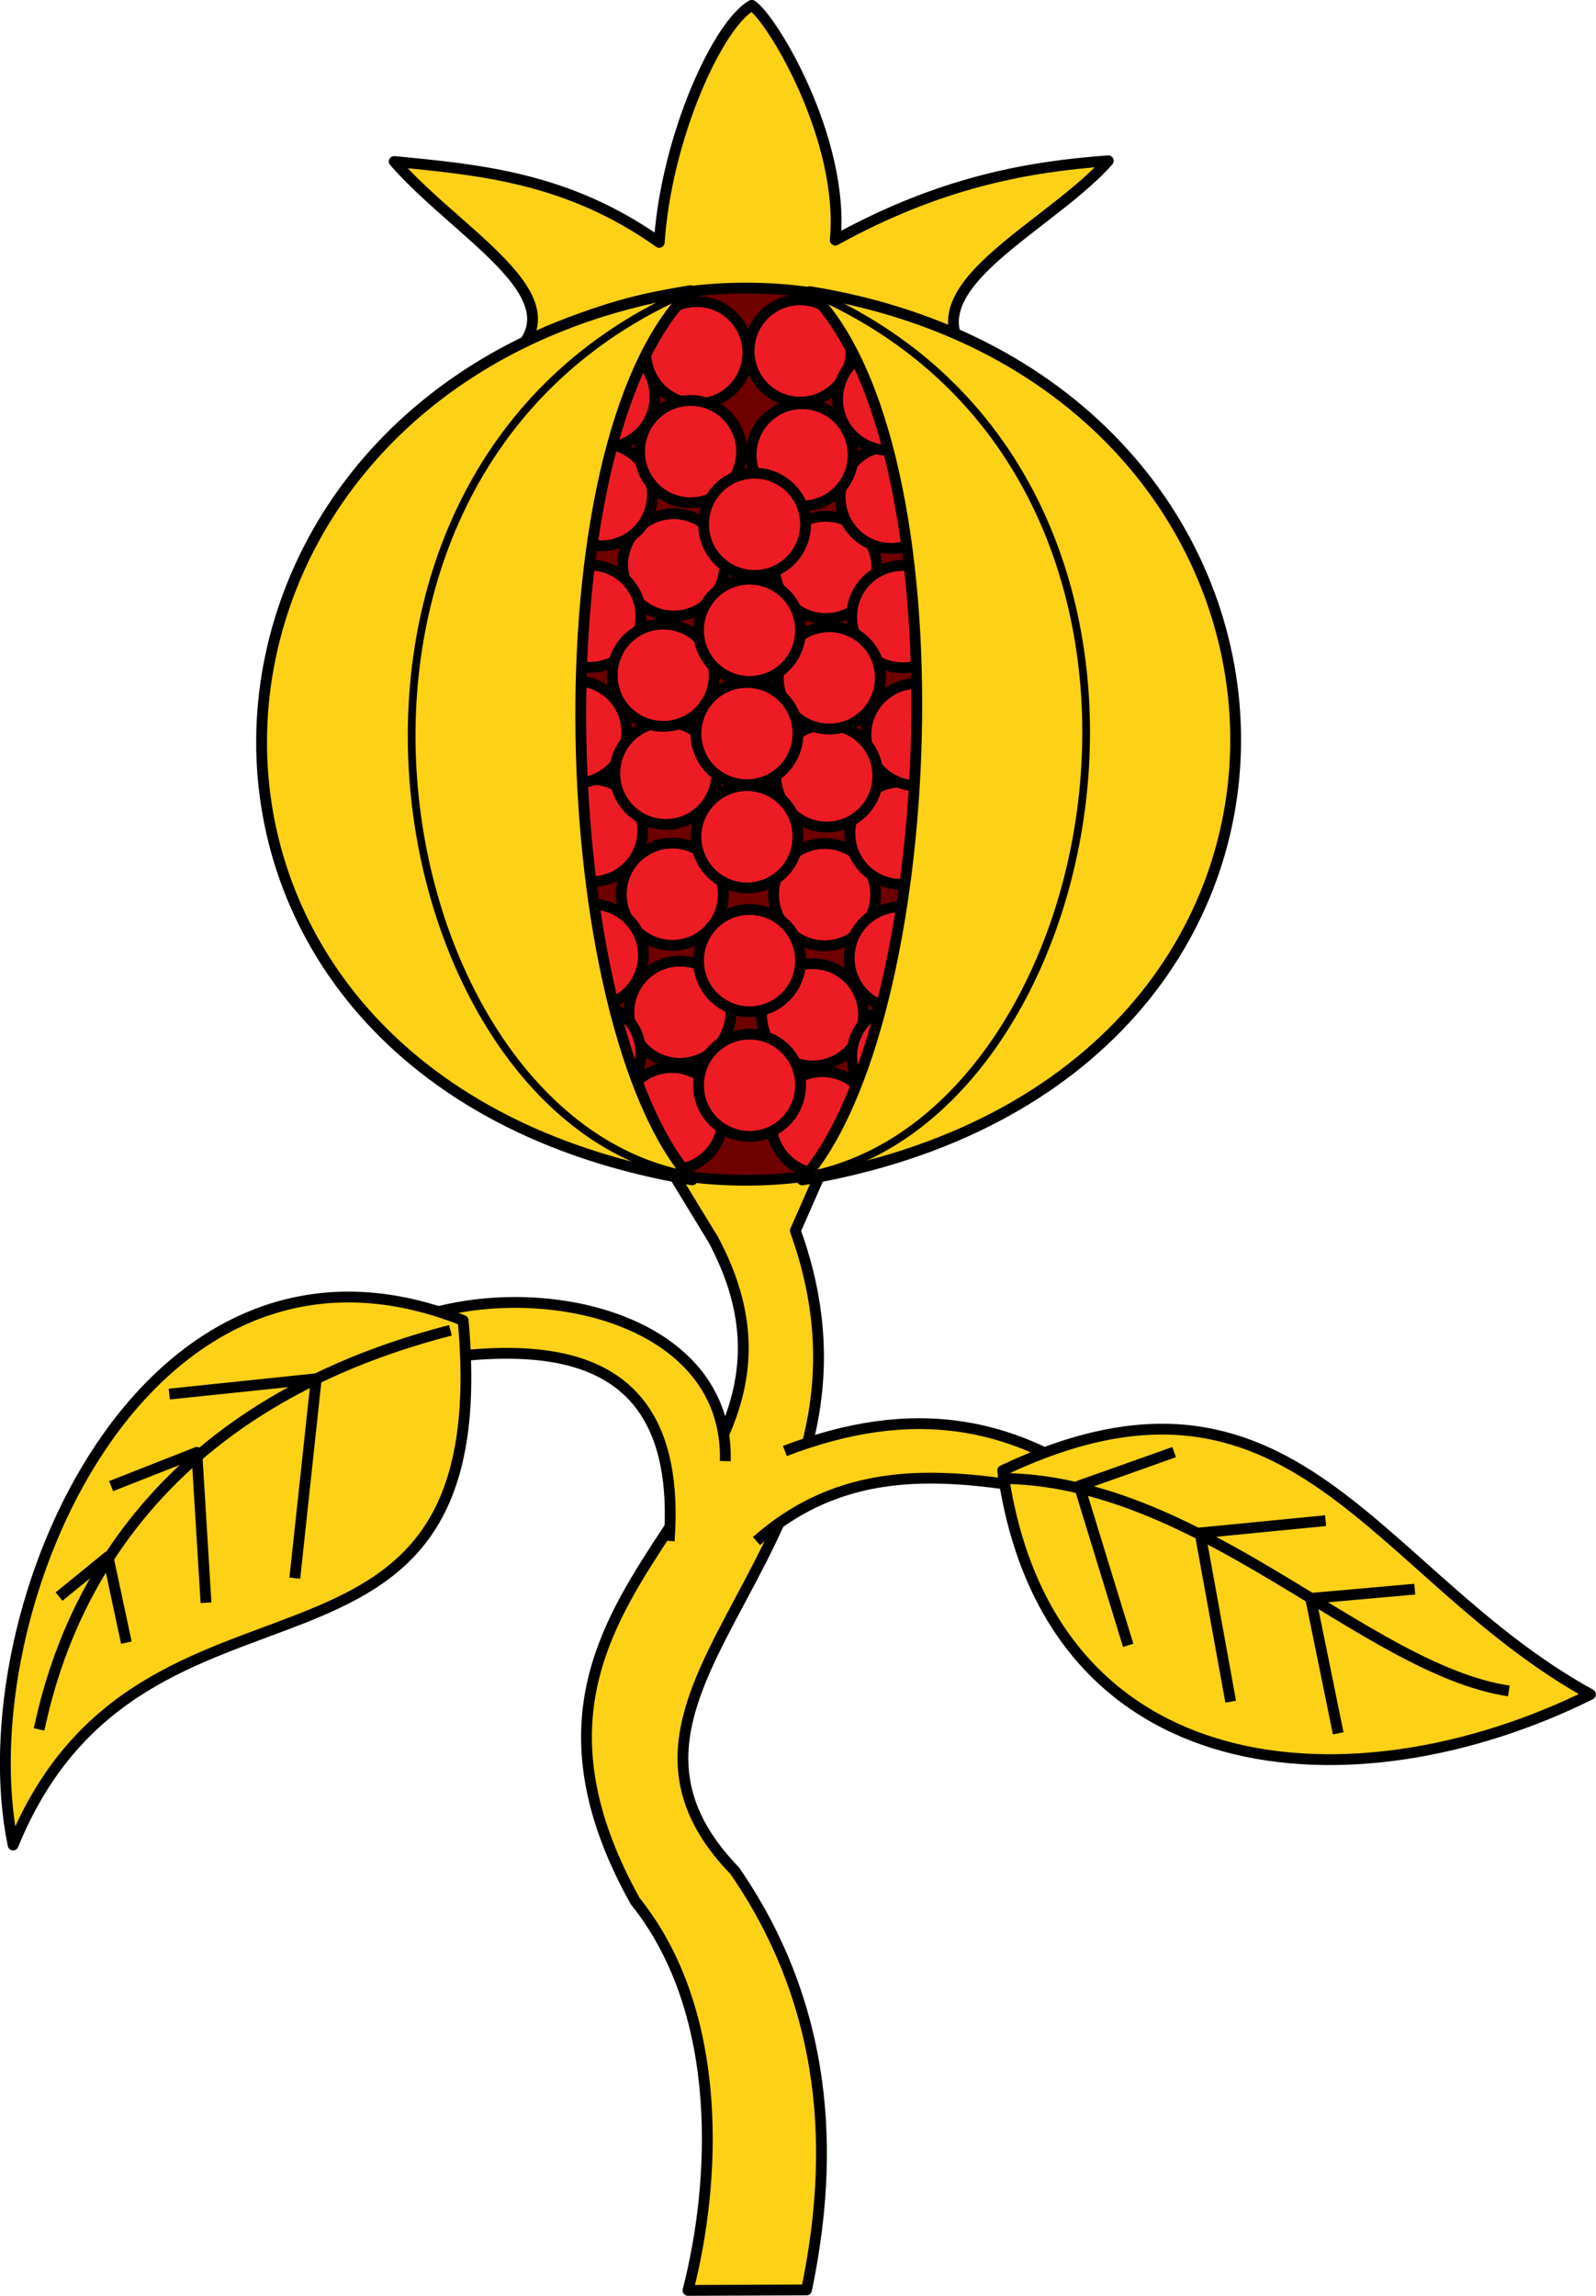 <?xml version="1.0" encoding="UTF-8" standalone="no"?>
<!-- Created with Inkscape (http://www.inkscape.org/) -->

<svg
   xmlns:dc="http://purl.org/dc/elements/1.1/"
   xmlns:cc="http://creativecommons.org/ns#"
   xmlns:rdf="http://www.w3.org/1999/02/22-rdf-syntax-ns#"
   xmlns:svg="http://www.w3.org/2000/svg"
   xmlns="http://www.w3.org/2000/svg"
   xmlns:sodipodi="http://sodipodi.sourceforge.net/DTD/sodipodi-0.dtd"
   xmlns:inkscape="http://www.inkscape.org/namespaces/inkscape"
   width="225.778mm"
   height="324.746mm"
   viewBox="0 0 800 1150.676"
   id="svg2"
   version="1.1"
   inkscape:version="0.91 r13725"
   sodipodi:docname="Pomegranite.svg">
  <defs
     id="defs4" />
  <sodipodi:namedview
     id="base"
     pagecolor="#ffffff"
     bordercolor="#666666"
     borderopacity="1.0"
     inkscape:pageopacity="0.0"
     inkscape:pageshadow="2"
     inkscape:zoom="0.58226637"
     inkscape:cx="400.00002"
     inkscape:cy="575.33805"
     inkscape:document-units="px"
     inkscape:current-layer="layer1"
     showgrid="false"
     fit-margin-top="0"
     fit-margin-left="0"
     fit-margin-right="0"
     fit-margin-bottom="0"
     inkscape:window-width="1600"
     inkscape:window-height="837"
     inkscape:window-x="-8"
     inkscape:window-y="-8"
     inkscape:window-maximized="1" />
  <g
     inkscape:label="Layer 1"
     inkscape:groupmode="layer"
     id="layer1"
     transform="translate(-8.571,34.404)">
    <g
       style="clip-rule:evenodd;fill-rule:evenodd;image-rendering:optimizeQuality;shape-rendering:geometricPrecision;text-rendering:geometricPrecision"
       id="g5446"
       transform="matrix(29.29,0,0,29.29,-4000.082,-2960.175)">
      <path
         id="path10708"
         class="fil21 str12"
         d="m 149.066,121.098 c 2.383,4.465 -4.461,5.714 -1.334,11.323 1.555,1.939 1.367,4.866 0.903,6.66 l 2.028,-0.008 c 0.403,-1.934 0.544,-4.602 -1.228,-7.172 -3.075,-3.18 2.991,-5.543 1.037,-10.952 l 0.436,-0.991 c -0.584,0.13 -1.544,0.141 -2.541,-0.006 l 0.698,1.145 0,4e-4 z"
         inkscape:connector-curvature="0"
         style="fill:#fcd116;stroke:#000000;stroke-width:0.185;stroke-linejoin:round" />
      <path
         id="path10710"
         class="fil21 str12"
         d="m 148.313,126.256 c 0.295,-4.044 -3.208,-3.341 -5.795,-2.764 1.317,-2.053 6.838,-1.791 6.755,1.399 m -0.96,1.365 0,0 0,0 z"
         inkscape:connector-curvature="0"
         style="fill:#fcd116;stroke:#000000;stroke-width:0.185;stroke-linejoin:round" />
      <path
         id="path10712"
         class="fil21 str12"
         d="m 149.807,126.259 c 1.885,-1.664 4.058,-0.996 6.287,-0.63 -1.818,-1.489 -3.64,-1.738 -5.801,-0.911 m -0.486,1.541 0,0 0,0 z"
         inkscape:connector-curvature="0"
         style="fill:#fcd116;stroke:#000000;stroke-width:0.185;stroke-linejoin:round" />
      <path
         id="path11544"
         class="fil21 str12"
         d="m 144.787,122.485 c 0.645,7.071 -5.488,3.548 -7.702,8.975 -0.828,-4.04 2.268,-11.139 7.702,-8.975 z"
         inkscape:connector-curvature="0"
         style="fill:#fcd116;stroke:#000000;stroke-width:0.185;stroke-linejoin:round" />
      <path
         id="path11548"
         class="fil21 str12"
         d="m 154.02,125.052 c 0.764,5.469 6.016,5.836 10.059,3.831 -3.712,-2.045 -5.074,-6.196 -10.059,-3.831 z"
         inkscape:connector-curvature="0"
         style="fill:#fcd116;stroke:#000000;stroke-width:0.185;stroke-linejoin:round" />
      <path
         id="path11554"
         class="fil0 str12"
         d="m 153.939,125.187 c 3.438,-0.012 6.272,3.262 8.743,3.637 m -8.743,-3.637 0,0 0,0 z"
         inkscape:connector-curvature="0"
         style="fill:none;stroke:#000000;stroke-width:0.185;stroke-linejoin:round" />
      <path
         id="path11558"
         class="fil0 str12"
         d="m 137.53,129.482 c 0.302,-1.407 1.395,-5.378 7.039,-6.829 m -7.039,6.829 0,0 0,0 z"
         inkscape:connector-curvature="0"
         style="fill:none;stroke:#000000;stroke-width:0.185;stroke-linejoin:round" />
      <path
         id="path11566"
         class="fil0 str12"
         d="m 137.871,127.209 0.838,-0.682 0.314,1.47 m -1.153,-0.787 0,0 0,0 z"
         inkscape:connector-curvature="0"
         style="fill:none;stroke:#000000;stroke-width:0.185;stroke-linejoin:round" />
      <path
         id="path11568"
         class="fil0 str12"
         d="m 138.762,125.319 1.467,-0.577 0.157,2.572 m -1.624,-1.994 0,0 0,0 z"
         inkscape:connector-curvature="0"
         style="fill:none;stroke:#000000;stroke-width:0.185;stroke-linejoin:round" />
      <path
         id="path11570"
         class="fil0 str12"
         d="m 139.758,123.744 2.515,-0.262 -0.367,3.412 m -2.148,-3.149 0,0 0,0 z"
         inkscape:connector-curvature="0"
         style="fill:none;stroke:#000000;stroke-width:0.185;stroke-linejoin:round" />
      <path
         id="path11572"
         class="fil0 str12"
         d="m 156.168,128.043 -0.838,-2.729 1.624,-0.577 m -0.786,3.307 0,0 0,0 z"
         inkscape:connector-curvature="0"
         style="fill:none;stroke:#000000;stroke-width:0.185;stroke-linejoin:round" />
      <path
         id="path11574"
         class="fil0 str12"
         d="m 157.922,129.007 -0.524,-2.887 2.148,-0.21 m -1.624,3.096 0,0 0,0 z"
         inkscape:connector-curvature="0"
         style="fill:none;stroke:#000000;stroke-width:0.185;stroke-linejoin:round" />
      <path
         id="path11576"
         class="fil0 str12"
         d="m 159.762,129.549 -0.471,-2.309 1.781,-0.158 m -1.31,2.467 0,0 0,0 z"
         inkscape:connector-curvature="0"
         style="fill:none;stroke:#000000;stroke-width:0.185;stroke-linejoin:round" />
      <path
         id="path15603"
         class="fil21 str12"
         d="m 145.127,106.285 c 3.977,-1.825 6.766,-0.786 9.039,0.246 -2.547,-1.404 0.497,-2.569 1.662,-3.89 -1.418,0.102 -2.907,0.383 -4.673,1.358 0.162,-1.73 -1.082,-3.793 -1.428,-4.018 -0.583,0.329 -1.463,2.257 -1.584,4.056 -1.562,-1.107 -3.062,-1.241 -4.536,-1.384 1.219,1.397 3.66,2.572 1.52,3.633 l 0,0 0,0 z"
         inkscape:connector-curvature="0"
         style="fill:#fcd116;stroke:#000000;stroke-width:0.185;stroke-linejoin:round" />
      <g
         id="g10730">
        <ellipse
           id="ellipse5029"
           class="fil10 str23"
           cx="149.625"
           cy="112.452"
           rx="7.738"
           ry="7.633"
           style="fill:#6e0000;stroke:#000000;stroke-width:0.185;stroke-linejoin:round" />
        <ellipse
           id="ellipse5139"
           class="fil28 str23"
           cx="148.358"
           cy="119.031"
           rx="0.873"
           ry="0.875"
           style="fill:#ed1c24;stroke:#000000;stroke-width:0.185;stroke-linejoin:round" />
        <ellipse
           id="ellipse11477"
           class="fil28 str23"
           cx="148.497"
           cy="117.21"
           rx="0.873"
           ry="0.875"
           style="fill:#ed1c24;stroke:#000000;stroke-width:0.185;stroke-linejoin:round" />
        <ellipse
           id="ellipse11481"
           class="fil28 str23"
           cx="146.955"
           cy="117.917"
           rx="0.873"
           ry="0.875"
           style="fill:#ed1c24;stroke:#000000;stroke-width:0.185;stroke-linejoin:round" />
        <ellipse
           id="ellipse11485"
           class="fil28 str23"
           cx="148.366"
           cy="115.191"
           rx="0.873"
           ry="0.875"
           style="fill:#ed1c24;stroke:#000000;stroke-width:0.185;stroke-linejoin:round" />
        <ellipse
           id="ellipse11489"
           class="fil28 str23"
           cx="146.999"
           cy="116.239"
           rx="0.873"
           ry="0.875"
           style="fill:#ed1c24;stroke:#000000;stroke-width:0.185;stroke-linejoin:round" />
        <ellipse
           id="ellipse11493"
           class="fil28 str23"
           cx="148.39"
           cy="109.555"
           rx="0.873"
           ry="0.875"
           style="fill:#ed1c24;stroke:#000000;stroke-width:0.185;stroke-linejoin:round" />
        <ellipse
           id="ellipse11497"
           class="fil28 str23"
           cx="147.153"
           cy="108.354"
           rx="0.873"
           ry="0.875"
           style="fill:#ed1c24;stroke:#000000;stroke-width:0.185;stroke-linejoin:round" />
        <ellipse
           id="ellipse11499"
           class="fil28 str23"
           cx="148.786"
           cy="105.925"
           rx="0.873"
           ry="0.875"
           style="fill:#ed1c24;stroke:#000000;stroke-width:0.185;stroke-linejoin:round" />
        <ellipse
           id="ellipse11501"
           class="fil28 str23"
           cx="147.197"
           cy="106.675"
           rx="0.873"
           ry="0.875"
           style="fill:#ed1c24;stroke:#000000;stroke-width:0.185;stroke-linejoin:round" />
        <ellipse
           id="ellipse11513"
           class="fil28 str23"
           cx="146.987"
           cy="114.101"
           rx="0.873"
           ry="0.875"
           style="fill:#ed1c24;stroke:#000000;stroke-width:0.185;stroke-linejoin:round" />
        <ellipse
           id="ellipse11515"
           class="fil28 str23"
           cx="146.713"
           cy="112.415"
           rx="0.873"
           ry="0.875"
           style="fill:#ed1c24;stroke:#000000;stroke-width:0.185;stroke-linejoin:round" />
        <ellipse
           id="ellipse11517"
           class="fil28 str23"
           cx="148.255"
           cy="113.122"
           rx="0.873"
           ry="0.875"
           style="fill:#ed1c24;stroke:#000000;stroke-width:0.185;stroke-linejoin:round" />
        <ellipse
           id="ellipse11519"
           class="fil28 str23"
           cx="146.956"
           cy="110.434"
           rx="0.873"
           ry="0.875"
           style="fill:#ed1c24;stroke:#000000;stroke-width:0.185;stroke-linejoin:round" />
        <ellipse
           id="ellipse11521"
           class="fil28 str23"
           cx="148.211"
           cy="111.444"
           rx="0.873"
           ry="0.875"
           style="fill:#ed1c24;stroke:#000000;stroke-width:0.185;stroke-linejoin:round" />
        <ellipse
           id="ellipse11533"
           class="fil28 str23"
           cx="150.934"
           cy="119.102"
           rx="0.873"
           ry="0.875"
           style="fill:#ed1c24;stroke:#000000;stroke-width:0.185;stroke-linejoin:round" />
        <ellipse
           id="ellipse11535"
           class="fil28 str23"
           cx="150.767"
           cy="117.254"
           rx="0.873"
           ry="0.875"
           style="fill:#ed1c24;stroke:#000000;stroke-width:0.185;stroke-linejoin:round" />
        <ellipse
           id="ellipse11537"
           class="fil28 str23"
           cx="152.31"
           cy="117.961"
           rx="0.873"
           ry="0.875"
           style="fill:#ed1c24;stroke:#000000;stroke-width:0.185;stroke-linejoin:round" />
        <ellipse
           id="ellipse11539"
           class="fil28 str23"
           cx="150.973"
           cy="115.198"
           rx="0.873"
           ry="0.875"
           style="fill:#ed1c24;stroke:#000000;stroke-width:0.185;stroke-linejoin:round" />
        <ellipse
           id="ellipse11541"
           class="fil28 str23"
           cx="152.266"
           cy="116.282"
           rx="0.873"
           ry="0.875"
           style="fill:#ed1c24;stroke:#000000;stroke-width:0.185;stroke-linejoin:round" />
        <ellipse
           id="ellipse11543"
           class="fil28 str23"
           cx="150.992"
           cy="109.599"
           rx="0.873"
           ry="0.875"
           style="fill:#ed1c24;stroke:#000000;stroke-width:0.185;stroke-linejoin:round" />
        <ellipse
           id="ellipse11545"
           class="fil28 str23"
           cx="148.679"
           cy="107.617"
           rx="0.873"
           ry="0.875"
           style="fill:#ed1c24;stroke:#000000;stroke-width:0.185;stroke-linejoin:round" />
        <ellipse
           id="ellipse11547"
           class="fil28 str23"
           cx="152.112"
           cy="108.398"
           rx="0.873"
           ry="0.875"
           style="fill:#ed1c24;stroke:#000000;stroke-width:0.185;stroke-linejoin:round" />
        <ellipse
           id="ellipse11549"
           class="fil28 str23"
           cx="150.553"
           cy="105.895"
           rx="0.873"
           ry="0.875"
           style="fill:#ed1c24;stroke:#000000;stroke-width:0.185;stroke-linejoin:round" />
        <ellipse
           id="ellipse11551"
           class="fil28 str23"
           cx="152.068"
           cy="106.72"
           rx="0.873"
           ry="0.875"
           style="fill:#ed1c24;stroke:#000000;stroke-width:0.185;stroke-linejoin:round" />
        <ellipse
           id="ellipse11553"
           class="fil28 str23"
           cx="152.278"
           cy="114.146"
           rx="0.873"
           ry="0.875"
           style="fill:#ed1c24;stroke:#000000;stroke-width:0.185;stroke-linejoin:round" />
        <ellipse
           id="ellipse11555"
           class="fil28 str23"
           cx="152.553"
           cy="112.46"
           rx="0.873"
           ry="0.875"
           style="fill:#ed1c24;stroke:#000000;stroke-width:0.185;stroke-linejoin:round" />
        <ellipse
           id="ellipse11557"
           class="fil28 str23"
           cx="151.01"
           cy="113.166"
           rx="0.873"
           ry="0.875"
           style="fill:#ed1c24;stroke:#000000;stroke-width:0.185;stroke-linejoin:round" />
        <ellipse
           id="ellipse11559"
           class="fil28 str23"
           cx="152.309"
           cy="110.441"
           rx="0.873"
           ry="0.875"
           style="fill:#ed1c24;stroke:#000000;stroke-width:0.185;stroke-linejoin:round" />
        <ellipse
           id="ellipse11561"
           class="fil28 str23"
           cx="151.053"
           cy="111.489"
           rx="0.873"
           ry="0.875"
           style="fill:#ed1c24;stroke:#000000;stroke-width:0.185;stroke-linejoin:round" />
        <path
           id="path11495"
           class="fil21 str23"
           d="m 150.718,104.88 c 2.686,2.658 2.225,12.56 -0.128,15.2 10.202,-1.713 9.531,-13.683 0.128,-15.2 z"
           inkscape:connector-curvature="0"
           style="fill:#fcd116;stroke:#000000;stroke-width:0.185;stroke-linejoin:round" />
        <ellipse
           id="ellipse11597"
           class="fil28 str23"
           cx="149.688"
           cy="110.675"
           rx="0.873"
           ry="0.875"
           style="fill:#ed1c24;stroke:#000000;stroke-width:0.185;stroke-linejoin:round" />
        <ellipse
           id="ellipse11601"
           class="fil28 str23"
           cx="149.644"
           cy="112.442"
           rx="0.873"
           ry="0.875"
           style="fill:#ed1c24;stroke:#000000;stroke-width:0.185;stroke-linejoin:round" />
        <ellipse
           id="ellipse11605"
           class="fil28 str23"
           cx="149.644"
           cy="114.208"
           rx="0.873"
           ry="0.875"
           style="fill:#ed1c24;stroke:#000000;stroke-width:0.185;stroke-linejoin:round" />
        <ellipse
           id="ellipse11609"
           class="fil28 str23"
           cx="149.688"
           cy="118.46"
           rx="0.873"
           ry="0.875"
           style="fill:#ed1c24;stroke:#000000;stroke-width:0.185;stroke-linejoin:round" />
        <ellipse
           id="ellipse11613"
           class="fil28 str23"
           cx="149.688"
           cy="116.327"
           rx="0.873"
           ry="0.875"
           style="fill:#ed1c24;stroke:#000000;stroke-width:0.185;stroke-linejoin:round" />
        <ellipse
           id="ellipse11629"
           class="fil28 str23"
           cx="150.588"
           cy="107.673"
           rx="0.873"
           ry="0.875"
           style="fill:#ed1c24;stroke:#000000;stroke-width:0.185;stroke-linejoin:round" />
        <ellipse
           id="ellipse11641"
           class="fil28 str23"
           cx="149.774"
           cy="108.861"
           rx="0.873"
           ry="0.875"
           style="fill:#ed1c24;stroke:#000000;stroke-width:0.185;stroke-linejoin:round" />
        <path
           id="path11666"
           class="fil21 str23"
           d="m 148.678,104.863 c -2.686,2.658 -2.325,12.577 0.028,15.216 -10.202,-1.713 -9.431,-13.7 -0.028,-15.216 z"
           inkscape:connector-curvature="0"
           style="fill:#fcd116;stroke:#000000;stroke-width:0.185;stroke-linejoin:round" />
      </g>
      <path
         id="path999"
         class="fil0 str24"
         d="m 150.718,104.88 c 7.257,3.111 5.246,13.912 0.122,15.093"
         inkscape:connector-curvature="0"
         style="fill:none;stroke:#000000;stroke-width:0.132;stroke-linejoin:round" />
      <path
         id="path1001"
         class="fil0 str24"
         d="m 148.678,104.863 c -7.257,3.111 -5.34,13.917 -0.216,15.098"
         inkscape:connector-curvature="0"
         style="fill:none;stroke:#000000;stroke-width:0.132;stroke-linejoin:round" />
    </g>
  </g>
</svg>
